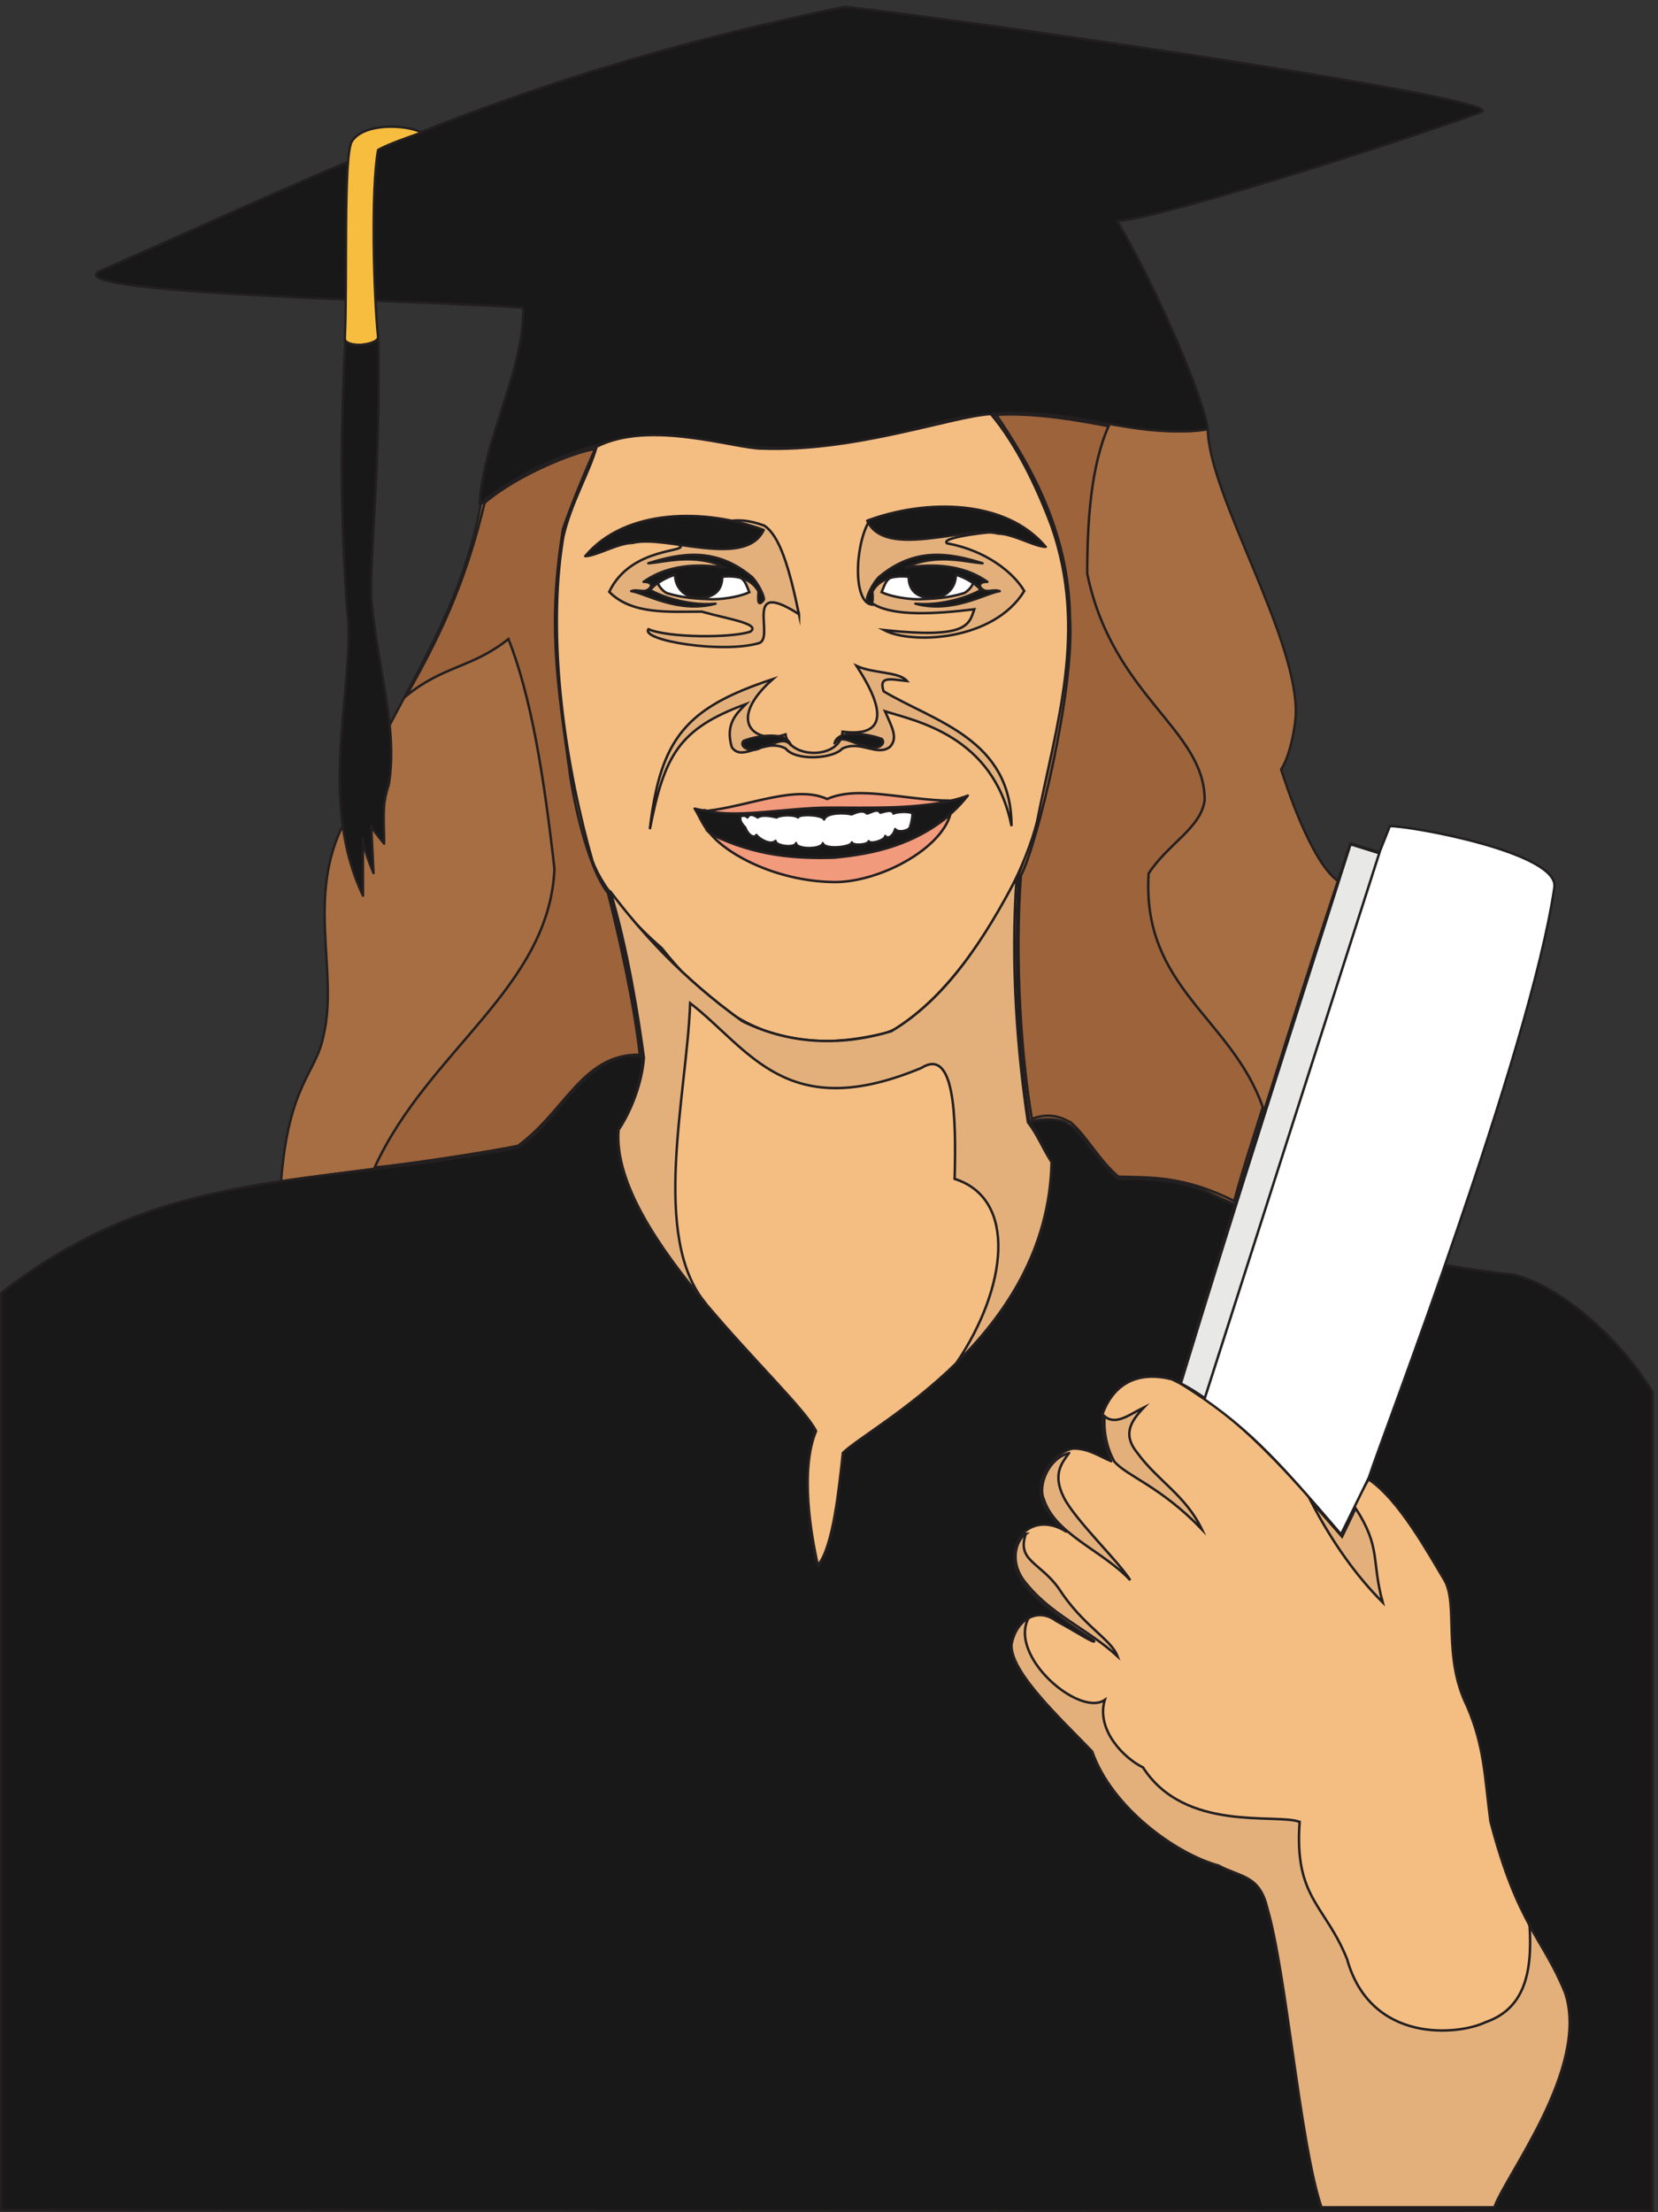 <svg xmlns="http://www.w3.org/2000/svg" xml:space="preserve" width="673.158" height="897.797"><rect width="100%" height="100%" fill="#333333" stroke="none"/><path d="M3686.98 5440.28c2.16-201.26 282.51-647.65 268.25-878.84-6.04-61.93-22.89-126.95-44.49-159.46 15.55-48 91.58-283.32 174.52-341.12-96.33-279.19-223.76-696.16-315.34-985.67-80.78 29.42-123.54 79.47-361.12 77.93-114.04 113.53-122.25 211.58-266.1 173.39-41.03 250.81-44.92 528.45-33.69 752.93 58.32 154.3 120.09 428.84 146.44 636.82 35.42 370.01-105.83 599.14-223.76 767.89 163.71 34.58 480.35-78.44 655.29-43.87zM858.031 3144.86c23.762 301.89 107.559 327.7 130.02 446.91 45.789 193.52-55.719 423.16 64.369 650.74 148.59 377.24 341.25 582.63 415.55 968.64 73.86 74.83 252.7 160.5 353.35 176.5-9.07-48-71.71-173.92-98.49-253.9-53.57-296.74-2.16-606.89 28.94-782.86 37.58-149.14 46.65-243.58 105.4-316.35 33.69-124.37 79.05-324.08 101.51-504.7-177.54 7.22-250.11-199.2-374.08-280.22-191.36-40.25-526.57-73.28-726.569-104.76" style="fill:#a66e42;fill-opacity:1;fill-rule:evenodd;stroke:none" transform="matrix(.133 0 0 -.133 0 897.73)"/><path d="M3686.98 5440.28c2.16-201.26 282.51-647.65 268.25-878.84-6.04-61.93-22.89-126.95-44.49-159.46 15.55-48 91.58-283.32 174.52-341.12-96.33-279.19-223.76-696.16-315.34-985.67-80.78 29.42-123.54 79.47-361.12 77.93-114.04 113.53-122.25 211.58-266.1 173.39-41.03 250.81-44.92 528.45-33.69 752.93 58.32 154.3 120.09 428.84 146.44 636.82 35.42 370.01-105.83 599.14-223.76 767.89 163.71 34.58 480.35-78.44 655.29-43.87zM858.031 3144.86c23.762 301.89 107.559 327.7 130.02 446.91 45.789 193.52-55.719 423.16 64.369 650.74 148.59 377.24 341.25 582.63 415.55 968.64 73.86 74.83 252.7 160.5 353.35 176.5-9.07-48-71.71-173.92-98.49-253.9-53.57-296.74-2.16-606.89 28.94-782.86 37.58-149.14 46.65-243.58 105.4-316.35 33.69-124.37 79.05-324.08 101.51-504.7-177.54 7.22-250.11-199.2-374.08-280.22-191.36-40.25-526.57-73.28-726.569-104.76z" style="fill:none;stroke:#231f20;stroke-width:7.2;stroke-linecap:butt;stroke-linejoin:round;stroke-miterlimit:10;stroke-dasharray:none;stroke-opacity:1" transform="matrix(.133 0 0 -.133 0 897.73)"/><path d="M3041.19 5484.14c95.03-141.39 222.03-348.34 225.06-620.82 14.25-220.34-101.08-692.54-149.9-785.43-19-256.99 1.3-555.28 33.7-742.6 66.95 26.83 111.44-9.29 117.06-9.29 49.68-41.8 87.26-116.12 146.87-166.69 102.38-3.1 196.98 3.1 353.78-74.31 19.87 77.41 64.8 214.16 87.26 285.89-95.04 273-370.63 364.86-348.6 713.71 60.48 92.38 159.83 138.3 171.06 223.97 0 217.25-281.21 315.82-358.53 691 0 157.91 11.23 328.73 65.22 450-92.01 17.02-219 41.29-342.98 34.57zM1479.2 5215.27c99.78 86.71 283.37 158.96 337.36 164.12-29.37-66.07-66.52-154.3-98.05-243.59-45.36-286.41-21.17-445.35 23.32-761.69 16.85-107.86 59.62-281.77 114.04-348.86 34.99-138.82 79.92-336.47 97.2-493.86-174.09 3.61-228.08-173.91-372.36-278.16-73-14.96-306.7-52.64-437.15-66.05 163.28 357.62 532.62 548.57 549.03 910.84-32.83 289.51-71.27 526.37-140.39 701.84-112.74-89.29-196.11-79.48-312.74-173.91 127 221.37 189.63 382.91 239.74 589.32" style="fill:#9d633b;fill-opacity:1;fill-rule:evenodd;stroke:none" transform="matrix(.133 0 0 -.133 0 897.73)"/><path d="M3041.19 5484.14c95.03-141.39 222.03-348.34 225.06-620.82 14.25-220.34-101.08-692.54-149.9-785.43-19-256.99 1.3-555.28 33.7-742.6 66.95 26.83 111.44-9.29 117.06-9.29 49.68-41.8 87.26-116.12 146.87-166.69 102.38-3.1 196.98 3.1 353.78-74.31 19.87 77.41 64.8 214.16 87.26 285.89-95.04 273-370.63 364.86-348.6 713.71 60.48 92.38 159.83 138.3 171.06 223.97 0 217.25-281.21 315.82-358.53 691 0 157.91 11.23 328.73 65.22 450-92.01 17.02-219 41.29-342.98 34.57zM1479.2 5215.27c99.78 86.71 283.37 158.96 337.36 164.12-29.37-66.07-66.52-154.3-98.05-243.59-45.36-286.41-21.17-445.35 23.32-761.69 16.85-107.86 59.62-281.77 114.04-348.86 34.99-138.82 79.92-336.47 97.2-493.86-174.09 3.61-228.08-173.91-372.36-278.16-73-14.96-306.7-52.64-437.15-66.05 163.28 357.62 532.62 548.57 549.03 910.84-32.83 289.51-71.27 526.37-140.39 701.84-112.74-89.29-196.11-79.48-312.74-173.91 127 221.37 189.63 382.91 239.74 589.32z" style="fill:none;stroke:#231f20;stroke-width:7.5;stroke-linecap:butt;stroke-linejoin:miter;stroke-miterlimit:10;stroke-dasharray:none;stroke-opacity:1" transform="matrix(.133 0 0 -.133 0 897.73)"/><path d="M3.602 2804.78c499.789 388.07 931.32 319.44 1576.248 442.78 101.51 66.57 146.87 169.78 240.17 237.38 64.36 47.48 104.97 47.48 144.28 39.74-3.89-65.03-30.24-163.59-74.73-216.75-56.16-303.44 599.14-849.43 597.41-926.32-33.26-92.89-22.03-318.92 11.23-411.81 56.59 88.24 61.34 239.96 71.71 336.98 0 54.7 634.56 327.7 640.17 898.97-22.46 26.32-35.85 77.93-66.95 119.73 142.54 30.96 127.43-23.74 266.95-172.88 77.76 0 199.57 1.55 300.22-53.15 274.3-119.73 603.89-207.46 911.88-239.45 155.94-39.74 332.62-208.49 422.9-358.66V3.102L3.602 5.68ZM1464.08 5212.19c160.26 130.04 433.69 238.93 656.16 199.71 166.74-40.25 422.03-47.48 711.45 39.74 385.31 108.37 573.22-51.61 855.29-11.36-8.64 83.09-147.73 417.49-276.89 635.79 106.7 0 845.36 234.29 1112.32 332.34 86.39 37.15-1439.32 262.16-1942.13 320.99-992.23-203.85-1533.05-479.94-2274.733-806.6-152.055-72.25 1118.363-93.92 1292.013-112.5 0-199.2-122.25-398.4-133.48-598.11" style="fill:#191818;fill-opacity:1;fill-rule:evenodd;stroke:none" transform="matrix(.133 0 0 -.133 0 897.73)"/><path d="M3.602 2804.78c499.789 388.07 931.32 319.44 1576.248 442.78 101.51 66.57 146.87 169.78 240.17 237.38 64.36 47.48 104.97 47.48 144.28 39.74-3.89-65.03-30.24-163.59-74.73-216.75-56.16-303.44 599.14-849.43 597.41-926.32-33.26-92.89-22.03-318.92 11.23-411.81 56.59 88.24 61.34 239.96 71.71 336.98 0 54.7 634.56 327.7 640.17 898.97-22.46 26.32-35.85 77.93-66.95 119.73 142.54 30.96 127.43-23.74 266.95-172.88 77.76 0 199.57 1.55 300.22-53.15 274.3-119.73 603.89-207.46 911.88-239.45 155.94-39.74 332.62-208.49 422.9-358.66V3.102L3.602 5.68ZM1464.08 5212.19c160.26 130.04 433.69 238.93 656.16 199.71 166.74-40.25 422.03-47.48 711.45 39.74 385.31 108.37 573.22-51.61 855.29-11.36-8.64 83.09-147.73 417.49-276.89 635.79 106.7 0 845.36 234.29 1112.32 332.34 86.39 37.15-1439.32 262.16-1942.13 320.99-992.23-203.85-1533.05-479.94-2274.733-806.6-152.055-72.25 1118.363-93.92 1292.013-112.5 0-199.2-122.25-398.4-133.48-598.11z" style="fill:none;stroke:#231f20;stroke-width:7.2;stroke-linecap:butt;stroke-linejoin:round;stroke-miterlimit:10;stroke-dasharray:none;stroke-opacity:1" transform="matrix(.133 0 0 -.133 0 897.73)"/><path d="M4177.71 2235.57c-33.7-56.77-59.18-120.76-84.24-167.21-235.85 281.77-386.61 411.82-516.63 472.71-96.76 24.26-174.51-6.71-211.23-106.31 0-53.15 4.75-90.82 26.78-143.98-33.26 13.42-68.68 38.71-113.17 38.71-38.88 0-110.16-66.06-102.38-133.66 0-39.74 44.06-94.44 77.75-119.73-88.98 56.25-169.76-5.67-156.8-94.95 6.48-104.24 242.76-231.71 242.76-239.45 0-7.74-51.83 26.83-116.63 61.93-56.58 42.83-123.11 3.61-136.07-72.77-3.02-84.63 151.19-226.55 246.23-325.63 59.17-170.3 254.86-312.22 385.31-347.82 65.23-35.61 124.84-28.39 148.6-127.469 59.18-198.679 99.35-716.289 165.87-915.492h527.87c35.42 99.602 290.71 425.75 216.41 653.332C4709.89 837.57 4633 873.172 4549.63 1192.1c-17.71 134.69-17.71 227.06-71.71 352.46-74.73 150.69-25.91 309.12-68.25 382.92-47.08 77.92-139.09 247.19-231.96 308.09zM1821.32 5386.61c-22.46-79.98-78.61-171.84-101.94-276.6-53.99-324.6 13.83-725.06 89.42-987.22 33.25-92.89 137.36-202.3 211.22-265.77 217.71-274.03 421.61-318.41 666.96-263.19 152.92 27.87 412.11 387.56 478.63 648.68 58.31 297.25 155.51 581.6 44.49 900.53-44.49 119.2-107.13 250.28-185.31 343.17-115.77-5.67-412.11-116.11-698.93-105.27-83.38 0-342.56 88.76-504.54 5.67zm34.13-1350c51.84-168.24 90.71-405.62 105.82-521.22-5.61-76.89-34.98-157.4-73-213.13-26.34-321.51 538.66-790.09 603.03-919.1-50.1-119.21-14.68-321.51 5.61-409.24 47.09 56.26 64.38 237.91 76.04 342.67 90.71 87.21 626.35 352.98 637.15 887.1-30.24 46.96-34.56 77.93-67.39 121.79-31.96 211.58-50.97 490.25-31.96 756.54-97.63-185.26-220.3-377.75-389.64-478.9-141.68-42.83-300.65-45.41-454.86 30.45-182.73 130.56-318.79 281.25-410.8 403.04" style="fill:#f4bd82;fill-opacity:1;fill-rule:evenodd;stroke:none" transform="matrix(.133 0 0 -.133 0 897.73)"/><path d="M4177.71 2235.57c-33.7-56.77-59.18-120.76-84.24-167.21-235.85 281.77-386.61 411.82-516.63 472.71-96.76 24.26-174.51-6.71-211.23-106.31 0-53.15 4.75-90.82 26.78-143.98-33.26 13.42-68.68 38.71-113.17 38.71-38.88 0-110.16-66.06-102.38-133.66 0-39.74 44.06-94.44 77.75-119.73-88.98 56.25-169.76-5.67-156.8-94.95 6.48-104.24 242.76-231.71 242.76-239.45 0-7.74-51.83 26.83-116.63 61.93-56.58 42.83-123.11 3.61-136.07-72.77-3.02-84.63 151.19-226.55 246.23-325.63 59.17-170.3 254.86-312.22 385.31-347.82 65.23-35.61 124.84-28.39 148.6-127.469 59.18-198.679 99.35-716.289 165.87-915.492h527.87c35.42 99.602 290.71 425.75 216.41 653.332C4709.89 837.57 4633 873.172 4549.63 1192.1c-17.71 134.69-17.71 227.06-71.71 352.46-74.73 150.69-25.91 309.12-68.25 382.92-47.08 77.92-139.09 247.19-231.96 308.09zM1821.32 5386.61c-22.46-79.98-78.61-171.84-101.94-276.6-53.99-324.6 13.83-725.06 89.42-987.22 33.25-92.89 137.36-202.3 211.22-265.77 217.71-274.03 421.61-318.41 666.96-263.19 152.92 27.87 412.11 387.56 478.63 648.68 58.31 297.25 155.51 581.6 44.49 900.53-44.49 119.2-107.13 250.28-185.31 343.17-115.77-5.67-412.11-116.11-698.93-105.27-83.38 0-342.56 88.76-504.54 5.67zm34.13-1350c51.84-168.24 90.71-405.62 105.82-521.22-5.61-76.89-34.98-157.4-73-213.13-26.34-321.51 538.66-790.09 603.03-919.1-50.1-119.21-14.68-321.51 5.61-409.24 47.09 56.26 64.38 237.91 76.04 342.67 90.71 87.21 626.35 352.98 637.15 887.1-30.24 46.96-34.56 77.93-67.39 121.79-31.96 211.58-50.97 490.25-31.96 756.54-97.63-185.26-220.3-377.75-389.64-478.9-141.68-42.83-300.65-45.41-454.86 30.45-182.73 130.56-318.79 281.25-410.8 403.04z" style="fill:none;stroke:#231f20;stroke-width:7.2;stroke-linecap:butt;stroke-linejoin:round;stroke-miterlimit:10;stroke-dasharray:none;stroke-opacity:1" transform="matrix(.133 0 0 -.133 0 897.73)"/><path d="M3603.03 2528.54c142.55 477.35 388.77 1259.18 519.23 1647.77l88.98-26.83 31.54 79.47c69.98 0 521.81-82.57 501.94-188.36-73.43-500.58-528.72-1681.83-565.87-1798.98l-85.1-173.39c-200.43 233.25-290.28 334.92-490.72 460.32" style="fill:#fff;fill-opacity:1;fill-rule:evenodd;stroke:none" transform="matrix(.133 0 0 -.133 0 897.73)"/><path d="M3603.03 2528.54c142.55 477.35 388.77 1259.18 519.23 1647.77l88.98-26.83 31.54 79.47c69.98 0 521.81-82.57 501.94-188.36-73.43-500.58-528.72-1681.83-565.87-1798.98l-85.1-173.39c-200.43 233.25-290.28 334.92-490.72 460.32z" style="fill:none;stroke:#231f20;stroke-width:7.2;stroke-linecap:butt;stroke-linejoin:round;stroke-miterlimit:10;stroke-dasharray:none;stroke-opacity:1" transform="matrix(.133 0 0 -.133 0 897.73)"/><path d="M1052.65 5717.42c-.43-33.54 101.51-20.64 101.51 3.1-13.39 130.04-22.03 452.06 0 571.79 33.26 18.58 88.56 37.15 133.05 53.15-44.49 23.74-175.38 31.48-212.96-26.83-26.78-39.74-13.39-441.75-21.6-601.21" style="fill:#f7bd3f;fill-opacity:1;fill-rule:evenodd;stroke:none" transform="matrix(.133 0 0 -.133 0 897.73)"/><path d="M1052.65 5717.42c-.43-33.54 101.51-20.64 101.51 3.1-13.39 130.04-22.03 452.06 0 571.79 33.26 18.58 88.56 37.15 133.05 53.15-44.49 23.74-175.38 31.48-212.96-26.83-26.78-39.74-13.39-441.75-21.6-601.21z" style="fill:none;stroke:#231f20;stroke-width:7.2;stroke-linecap:butt;stroke-linejoin:round;stroke-miterlimit:10;stroke-dasharray:none;stroke-opacity:1" transform="matrix(.133 0 0 -.133 0 897.73)"/><path d="M1053.8 5710.71c-17.71-367.95-10.36-547.54 3.89-804.02 35.85-226.55-96.76-581.59 50.54-890.2 0 66.58-.43 109.41-.43 175.98 0-26.32 21.17-79.99 32.4-106.82l-6.91 145.52c0-6.7 17.71-29.93 39.3-55.73 0 81.02-7.34 117.14 14.26 179.59 28.51 172.88-32.83 345.76-53.56 568.69-4.32 127.47 28.51 410.79 21.59 790.6-33.26-24.25-91.14-19.09-101.08-3.61" style="fill:#191818;fill-opacity:1;fill-rule:evenodd;stroke:none" transform="matrix(.133 0 0 -.133 0 897.73)"/><path d="M1053.8 5710.71c-17.71-367.95-10.36-547.54 3.89-804.02 35.85-226.55-96.76-581.59 50.54-890.2 0 66.58-.43 109.41-.43 175.98 0-26.32 21.17-79.99 32.4-106.82l-6.91 145.52c0-6.7 17.71-29.93 39.3-55.73 0 81.02-7.34 117.14 14.26 179.59 28.51 172.88-32.83 345.76-53.56 568.69-4.32 127.47 28.51 410.79 21.59 790.6-33.26-24.25-91.14-19.09-101.08-3.61z" style="fill:none;stroke:#231f20;stroke-width:7.2;stroke-linecap:butt;stroke-linejoin:round;stroke-miterlimit:10;stroke-dasharray:none;stroke-opacity:1" transform="matrix(.133 0 0 -.133 0 897.73)"/><path d="M2120.41 4282.46c150.76-35.61 272.57 4.64 406.05 3.1 77.32 1.54 304.54-10.84 428.08 36.64-181.86-233.26-580.57-225-778.84-119.73-24.62 13.42-38.01 52.64-55.29 79.99" style="fill:#191818;fill-opacity:1;fill-rule:evenodd;stroke:none" transform="matrix(.133 0 0 -.133 0 897.73)"/><path d="M2120.41 4282.46c150.76-35.61 272.57 4.64 406.05 3.1 77.32 1.54 304.54-10.84 428.08 36.64-181.86-233.26-580.57-225-778.84-119.73-24.62 13.42-38.01 52.64-55.29 79.99z" style="fill:none;stroke:#231f20;stroke-width:7.2;stroke-linecap:butt;stroke-linejoin:round;stroke-miterlimit:10;stroke-dasharray:none;stroke-opacity:1" transform="matrix(.133 0 0 -.133 0 897.73)"/><path d="M2275.05 4224.86c7.79-21.68 25.93-35.1 34.14-22.71 8.2-12.39 44.06-33.03 58.31-18.06-.86-15.48 58.75-23.22 62.64-6.71 0-20.13 77.75-20.13 81.64-.52 5.18-20.64 87.68-12.38 88.55 2.58 3.88-11.35 50.54-7.22 51.4 3.62 6.05-10.84 51.41 3.61 50.55 15.99 9.07-12.38 26.35 3.1 30.23 21.16 9.08-13.42 43.63-4.64 45.36 6.19 4.75 14.45 6.91 27.36 7.77 40.77-6.91 7.23-46.21 6.2-58.31 0-3.89 14.45-25.05 6.2-40.17 2.58-8.21 14.45-25.49 1.04-40.61-2.58-12.09 11.87-30.25 4.65-47.09-2.58-17.27 5.16-76.45 7.23-83.79-15.48-4.76 15.48-79.49 17.03-79.49 6.19-12.09 9.29-53.56 8.26-65.65 0-18.15 4.65-45.36 9.29-57.46 0-12.95 8.26-25.05 12.91-31.11 0-8.19 8.26-15.97 4.65-22.02 3.62 0-9.81-2.16-16 15.11-34.06" style="fill:#fff;fill-opacity:1;fill-rule:evenodd;stroke:none" transform="matrix(.133 0 0 -.133 0 897.73)"/><path d="M2275.05 4224.86c7.79-21.68 25.93-35.1 34.14-22.71 8.2-12.39 44.06-33.03 58.31-18.06-.86-15.48 58.75-23.22 62.64-6.71 0-20.13 77.75-20.13 81.64-.52 5.18-20.64 87.68-12.38 88.55 2.58 3.88-11.35 50.54-7.22 51.4 3.62 6.05-10.84 51.41 3.61 50.55 15.99 9.07-12.38 26.35 3.1 30.23 21.16 9.08-13.42 43.63-4.64 45.36 6.19 4.75 14.45 6.91 27.36 7.77 40.77-6.91 7.23-46.21 6.2-58.31 0-3.89 14.45-25.05 6.2-40.17 2.58-8.21 14.45-25.49 1.04-40.61-2.58-12.09 11.87-30.25 4.65-47.09-2.58-17.27 5.16-76.45 7.23-83.79-15.48-4.76 15.48-79.49 17.03-79.49 6.19-12.09 9.29-53.56 8.26-65.65 0-18.15 4.65-45.36 9.29-57.46 0-12.95 8.26-25.05 12.91-31.11 0-8.19 8.26-15.97 4.65-22.02 3.62 0-9.81-2.16-16 15.11-34.06z" style="fill:none;stroke:#231f20;stroke-width:7.2;stroke-linecap:butt;stroke-linejoin:round;stroke-miterlimit:10;stroke-dasharray:none;stroke-opacity:1" transform="matrix(.133 0 0 -.133 0 897.73)"/><path d="M2169.48 4204.84c139.1-69.15 266.53-75.34 375.38-72.25 124.41 11.36 247.09 39.74 356.37 132.11-31.1-108.37-215.98-204.87-349.03-206.42-170.19 0-325.27 77.93-382.72 146.56zm-10.8 70.7c129.59 14.97 271.28 79.99 366.31 36.13 95.47 42.31 232.4-3.1 377.11-5.16-117.06-26.84-257.45-20.65-374.95-21.16-123.54-.52-277.32-32.51-368.47-9.81" style="fill:#f29a7c;fill-opacity:1;fill-rule:evenodd;stroke:none" transform="matrix(.133 0 0 -.133 0 897.73)"/><path d="M2169.48 4204.84c139.1-69.15 266.53-75.34 375.38-72.25 124.41 11.36 247.09 39.74 356.37 132.11-31.1-108.37-215.98-204.87-349.03-206.42-170.19 0-325.27 77.93-382.72 146.56zm-10.8 70.7c129.59 14.97 271.28 79.99 366.31 36.13 95.47 42.31 232.4-3.1 377.11-5.16-117.06-26.84-257.45-20.65-374.95-21.16-123.54-.52-277.32-32.51-368.47-9.81z" style="fill:none;stroke:#231f20;stroke-width:7.5;stroke-linecap:butt;stroke-linejoin:miter;stroke-miterlimit:10;stroke-dasharray:none;stroke-opacity:1" transform="matrix(.133 0 0 -.133 0 897.73)"/><path d="M4001.45 2169.51c66.1-127.47 139.96-229.64 219.44-309.12-34.99 127.47-4.32 166.17-82.5 286.93l-41.47-86.7zm-600.43 121.27c37.58-44.89 141.25-75.86 267.82-207.45-50.11 104.24-134.34 147.08-197.84 234.29-43.63 54.19-21.17 93.41 21.17 137.79-44.5-22.19-86.4-56.25-120.09-27.35-3.46-48.51 6.48-94.96 28.94-137.28zm-137.8 24.78c-63.5-15.49-95.89-100.64-76.46-141.4 34.13-106.31 181.86-157.4 263.5-246.16-35.42 57.79-168.89 183.71-203.45 253.9-34.56 70.18-4.75 104.76 16.41 133.66zm-131.75-246.16c-27.64-17.55-50.11-79.48-8.2-139.34 79.91-106.82 193.52-147.59 288.12-234.29-19.87 53.67-106.27 92.37-180.56 209-58.75 79.48-127 83.09-99.36 164.63zM4669.28 874.211c38.01-69.672 74.73-121.281 108.85-206.43 74.3-227.582-180.99-553.73-216.41-653.332h-527.87c-66.52 199.199-106.69 716.813-165.87 915.492-23.76 99.079-83.37 91.859-148.6 127.469-130.45 35.6-326.14 177.52-385.31 347.82-95.04 99.08-249.25 241-246.23 325.63 6.48 38.19 26.79 67.61 51.84 81.54-61.77-116.63 155.08-302.93 232.83-249.77-27.65-92.89 61.34-179.59 116.63-205.91 127.86-199.2 406.05-139.34 478.19-166.17-16.85-232.741 77.75-252.351 144.71-418.519 72.14-259.062 339.09-232.75 422.46-193.011 116.63 40.25 144.28 146.562 134.78 295.191zM1863.22 4029.38c51.83-168.23 87.25-391.69 102.37-507.28-5.61-76.89-39.31-164.11-77.32-219.84-12.96-160.5 121.38-358.15 267.39-531.54-170.63 202.29-59.18 636.3-48.81 918.06 181.42-140.36 293.73-370.01 705.83-197.65 101.51 64 106.7-147.07 101.51-338.53 192.66-61.41 160.26-331.82 6.91-559.92 146.44 143.98 283.38 344.21 288.99 611.01-30.24 46.96-39.31 77.93-72.14 121.79-31.96 211.58-53.56 479.93-34.56 746.22-97.62-185.27-212.95-367.43-382.29-468.58-141.68-42.83-300.65-45.41-454.86 30.45-182.72 130.56-311.01 274.02-403.02 395.81zm806.05 875.24c-67.39-6.71-60.48 179.07-16.85 253.38 133.48 0 316.2 12.9 449.68-26.83-55.72 0-235.86-19.61-211.23-39.22 119.65-21.68 203.45-89.8 235.85-145.53-93.74-153.27-344.28-163.59-428.08-119.21 253.13-26.84 259.18 14.96 275.6 63.47-122.25-14.96-242.77-21.16-304.97 13.94zm-230.24-28.9c-30.24 143.46-58.75 238.42-105.4 269.9-142.55 53.67-187.47-41.29-260.48-58.32 36.72-24.25-146.43-2.58-213.39-143.46 69.12-70.19 182.72-60.38 282.51-60.38 77.32-22.19 180.99-36.64 148.59-60.9-54.86-19.61-248.38-19.61-311.44 7.23-24.19-34.06 225.92-75.35 337.79-42.32 50.11 17.03-53.13 200.23 121.82 88.25zm175.81-157.92c51.84-23.74 129.59-17.03 153.78-45.93-48.81 4.65-87.26 17.03-71.27-31.48 155.5-92.89 390.49-145.52 390.49-411.29-54.86 277.64-296.76 321.5-386.17 350.4 22.46-51.09 40.6-82.57 14.25-109.4-40.6-28.9-89.42 22.19-144.71-4.65-28.08-31.48-142.55-38.7-173.22.52-65.22 34.06-131.75-44.38-164.14 4.13-20.74 70.18 14.25 102.18 42.76 131.07-203.46-74.82-248.38-155.33-292.87-381.36 32.39 279.7 112.74 371.04 375.38 457.74-145.58-129.01-53.14-200.23 38.87-168.75 9.94-74.31 167.61-78.44 174.09 8.26 187.47-23.74 75.59 149.14 42.76 200.74" style="fill:#e3b07c;fill-opacity:1;fill-rule:evenodd;stroke:none" transform="matrix(.133 0 0 -.133 0 897.73)"/><path d="M4001.45 2169.51c66.1-127.47 139.96-229.64 219.44-309.12-34.99 127.47-4.32 166.17-82.5 286.93l-41.47-86.7zm-600.43 121.27c37.58-44.89 141.25-75.86 267.82-207.45-50.11 104.24-134.34 147.08-197.84 234.29-43.63 54.19-21.17 93.41 21.17 137.79-44.5-22.19-86.4-56.25-120.09-27.35-3.46-48.51 6.48-94.96 28.94-137.28zm-137.8 24.78c-63.5-15.49-95.89-100.64-76.46-141.4 34.13-106.31 181.86-157.4 263.5-246.16-35.42 57.79-168.89 183.71-203.45 253.9-34.56 70.18-4.75 104.76 16.41 133.66zm-131.75-246.16c-27.64-17.55-50.11-79.48-8.2-139.34 79.91-106.82 193.52-147.59 288.12-234.29-19.87 53.67-106.27 92.37-180.56 209-58.75 79.48-127 83.09-99.36 164.63zM4669.28 874.211c38.01-69.672 74.73-121.281 108.85-206.43 74.3-227.582-180.99-553.73-216.41-653.332h-527.87c-66.52 199.199-106.69 716.813-165.87 915.492-23.76 99.079-83.37 91.859-148.6 127.469-130.45 35.6-326.14 177.52-385.31 347.82-95.04 99.08-249.25 241-246.23 325.63 6.48 38.19 26.79 67.61 51.84 81.54-61.77-116.63 155.08-302.93 232.83-249.77-27.65-92.89 61.34-179.59 116.63-205.91 127.86-199.2 406.05-139.34 478.19-166.17-16.85-232.741 77.75-252.351 144.71-418.519 72.14-259.062 339.09-232.75 422.46-193.011 116.63 40.25 144.28 146.562 134.78 295.191zM1863.22 4029.38c51.83-168.23 87.25-391.69 102.37-507.28-5.61-76.89-39.31-164.11-77.32-219.84-12.96-160.5 121.38-358.15 267.39-531.54-170.63 202.29-59.18 636.3-48.81 918.06 181.42-140.36 293.73-370.01 705.83-197.65 101.51 64 106.7-147.07 101.51-338.53 192.66-61.41 160.26-331.82 6.91-559.92 146.44 143.98 283.38 344.21 288.99 611.01-30.24 46.96-39.31 77.93-72.14 121.79-31.96 211.58-53.56 479.93-34.56 746.22-97.62-185.27-212.95-367.43-382.29-468.58-141.68-42.83-300.65-45.41-454.86 30.45-182.72 130.56-311.01 274.02-403.02 395.81zm806.05 875.24c-67.39-6.71-60.48 179.07-16.85 253.38 133.48 0 316.2 12.9 449.68-26.83-55.72 0-235.86-19.61-211.23-39.22 119.65-21.68 203.45-89.8 235.85-145.53-93.74-153.27-344.28-163.59-428.08-119.21 253.13-26.84 259.18 14.96 275.6 63.47-122.25-14.96-242.77-21.16-304.97 13.94zm-230.24-28.9c-30.24 143.46-58.75 238.42-105.4 269.9-142.55 53.67-187.47-41.29-260.48-58.32 36.72-24.25-146.43-2.58-213.39-143.46 69.12-70.19 182.72-60.38 282.51-60.38 77.32-22.19 180.99-36.64 148.59-60.9-54.86-19.61-248.38-19.61-311.44 7.23-24.19-34.06 225.92-75.35 337.79-42.32 50.11 17.03-53.13 200.23 121.82 88.25zm175.81-157.92c51.84-23.74 129.59-17.03 153.78-45.93-48.81 4.65-87.26 17.03-71.27-31.48 155.5-92.89 390.49-145.52 390.49-411.29-54.86 277.64-296.76 321.5-386.17 350.4 22.46-51.09 40.6-82.57 14.25-109.4-40.6-28.9-89.42 22.19-144.71-4.65-28.08-31.48-142.55-38.7-173.22.52-65.22 34.06-131.75-44.38-164.14 4.13-20.74 70.18 14.25 102.18 42.76 131.07-203.46-74.82-248.38-155.33-292.87-381.36 32.39 279.7 112.74 371.04 375.38 457.74-145.58-129.01-53.14-200.23 38.87-168.75 9.94-74.31 167.61-78.44 174.09 8.26 187.47-23.74 75.59 149.14 42.76 200.74z" style="fill:none;stroke:#231f20;stroke-width:7.5;stroke-linecap:butt;stroke-linejoin:miter;stroke-miterlimit:10;stroke-dasharray:none;stroke-opacity:1" transform="matrix(.133 0 0 -.133 0 897.73)"/><path d="M4210.43 4146.24 3677.81 2483.5c-23.33 16.51-47.08 31.48-73 44.9 170.62 559.92 342.55 1094.04 517.93 1645.19l87.69-27.35" style="fill:#e8e9e7;fill-opacity:1;fill-rule:evenodd;stroke:none" transform="matrix(.133 0 0 -.133 0 897.73)"/><path d="M4210.43 4146.24 3677.81 2483.5c-23.33 16.51-47.08 31.48-73 44.9 170.62 559.92 342.55 1094.04 517.93 1645.19z" style="fill:none;stroke:#231f20;stroke-width:7.5;stroke-linecap:butt;stroke-linejoin:miter;stroke-miterlimit:10;stroke-dasharray:none;stroke-opacity:1" transform="matrix(.133 0 0 -.133 0 897.73)"/><path d="M2884.39 5002.15c33.26-2.06 67.82-17.54 84.24-29.93 5.17-4.64-13.4-27.35-26.36-32.51-47.52-14.45-91.58-17.03-138.23-18.58-46.22.52-92.01 11.35-112.74 21.67 9.08 21.16 14.69 49.55 47.95 49.55 48.38 3.61 96.76 6.7 145.14 9.8zm-790.07 0c-33.26-2.06-67.82-17.54-84.23-29.93-5.19-4.64 13.39-27.35 26.35-32.51 47.51-14.45 91.57-17.03 138.23-18.58 46.22.52 92 11.35 112.74 21.67-9.07 21.16-14.69 49.55-47.95 49.55-48.38 3.61-96.76 6.7-145.14 9.8" style="fill:#fff;fill-opacity:1;fill-rule:evenodd;stroke:none" transform="matrix(.133 0 0 -.133 0 897.73)"/><path d="M2884.39 5002.15c33.26-2.06 67.82-17.54 84.24-29.93 5.17-4.64-13.4-27.35-26.36-32.51-47.52-14.45-91.58-17.03-138.23-18.58-46.22.52-92.01 11.35-112.74 21.67 9.08 21.16 14.69 49.55 47.95 49.55 48.38 3.61 96.76 6.7 145.14 9.8zm-790.07 0c-33.26-2.06-67.82-17.54-84.23-29.93-5.19-4.64 13.39-27.35 26.35-32.51 47.51-14.45 91.57-17.03 138.23-18.58 46.22.52 92 11.35 112.74 21.67-9.07 21.16-14.69 49.55-47.95 49.55-48.38 3.61-96.76 6.7-145.14 9.8z" style="fill:none;stroke:#231f20;stroke-width:7.5;stroke-linecap:butt;stroke-linejoin:miter;stroke-miterlimit:10;stroke-dasharray:none;stroke-opacity:1" transform="matrix(.133 0 0 -.133 0 897.73)"/><path d="M2646.37 4920.1c0 18.58 28.08 64.51 40.61 72.25 108.42 88.24 212.53 70.18 312.74 38.7-46.65 2.06-141.68 33.03-235.85-13.42 60.04 8.78 164.58 18.07 250.54-43.35-25.92.52-28.08-13.41-15.55-22.19 14.25-12.38 34.56 1.55 53.13-6.19-44.06-6.19-142.98-69.15-257.88-38.19 88.98-8.25 176.24 27.35 199.57 41.8-19.01 24.26-52.7 38.19-75.6 48.51.86-40.77-28.08-71.73-71.71-73.28-47.94 1.03-72.57 23.74-72.57 65.03-47.51 5.16-89.85-7.23-110.58-44.9 2.16-24.26 3.02-51.09-16.85-24.77zm-314.04 0c0 18.58-28.07 64.51-40.6 72.25-108.42 88.24-212.53 70.18-312.75 38.7 46.66 2.06 141.69 33.03 235.86-13.42-60.04 8.78-164.58 18.07-250.54-43.35 25.92.52 28.08-13.41 15.55-22.19-14.26-12.38-34.56 1.55-53.13-6.19 44.06-6.19 142.98-69.15 257.88-38.19-88.98-8.25-176.24 27.35-199.57 41.8 19.01 24.26 52.7 38.19 75.6 48.51-.87-40.77 28.07-71.73 71.7-73.28 47.95 1.03 72.57 23.74 72.57 65.03 47.52 5.16 89.85-7.23 110.59-44.9-2.16-24.26-3.03-51.09 16.84-24.77zm314.91 241c55.72-119.73 300.21-13.42 400.43-39.74 44.49 0 111.02-40.25 144.71-40.25-122.68 146.56-367.17 146.56-545.14 79.99zm-315.77-28.39c-55.72-119.72-300.22-13.41-400.43-39.73-44.5 0-111.02-40.26-144.71-40.26 122.68 146.57 367.17 146.57 545.14 79.99zm360.69-637.84c-36.72 14.45-134.77 32.51-144.71-13.42 22.9 29.93 59.61-3.61 88.99-5.68 29.37-20.64 72.57 0 55.72 19.1zm-422.46-5.68c36.72 14.45 130.45 32.51 144.71-13.42-22.9 29.93-59.61-3.61-88.99-5.67-29.37-20.65-72.57 0-55.72 19.09" style="fill:#191818;fill-opacity:1;fill-rule:evenodd;stroke:none" transform="matrix(.133 0 0 -.133 0 897.73)"/><path d="M2646.37 4920.1c0 18.58 28.08 64.51 40.61 72.25 108.42 88.24 212.53 70.18 312.74 38.7-46.65 2.06-141.68 33.03-235.85-13.42 60.04 8.78 164.58 18.07 250.54-43.35-25.92.52-28.08-13.41-15.55-22.19 14.25-12.38 34.56 1.55 53.13-6.19-44.06-6.19-142.98-69.15-257.88-38.19 88.98-8.25 176.24 27.35 199.57 41.8-19.01 24.26-52.7 38.19-75.6 48.51.86-40.77-28.08-71.73-71.71-73.28-47.94 1.03-72.57 23.74-72.57 65.03-47.51 5.16-89.85-7.23-110.58-44.9 2.16-24.26 3.02-51.09-16.85-24.77zm-314.04 0c0 18.58-28.07 64.51-40.6 72.25-108.42 88.24-212.53 70.18-312.75 38.7 46.66 2.06 141.69 33.03 235.86-13.42-60.04 8.78-164.58 18.07-250.54-43.35 25.92.52 28.08-13.41 15.55-22.19-14.26-12.38-34.56 1.55-53.13-6.19 44.06-6.19 142.98-69.15 257.88-38.19-88.98-8.25-176.24 27.35-199.57 41.8 19.01 24.26 52.7 38.19 75.6 48.51-.87-40.77 28.07-71.73 71.7-73.28 47.95 1.03 72.57 23.74 72.57 65.03 47.52 5.16 89.85-7.23 110.59-44.9-2.16-24.26-3.03-51.09 16.84-24.77zm314.91 241c55.72-119.73 300.21-13.42 400.43-39.74 44.49 0 111.02-40.25 144.71-40.25-122.68 146.56-367.17 146.56-545.14 79.99zm-315.77-28.39c-55.72-119.72-300.22-13.41-400.43-39.73-44.5 0-111.02-40.26-144.71-40.26 122.68 146.57 367.17 146.57 545.14 79.99zm360.69-637.84c-36.72 14.45-134.77 32.51-144.71-13.42 22.9 29.93 59.61-3.61 88.99-5.68 29.37-20.64 72.57 0 55.72 19.1zm-422.46-5.68c36.72 14.45 130.45 32.51 144.71-13.42-22.9 29.93-59.61-3.61-88.99-5.67-29.37-20.65-72.57 0-55.72 19.09z" style="fill:none;stroke:#231f20;stroke-width:7.2;stroke-linecap:butt;stroke-linejoin:round;stroke-miterlimit:10;stroke-dasharray:none;stroke-opacity:1" transform="matrix(.133 0 0 -.133 0 897.73)"/></svg>

